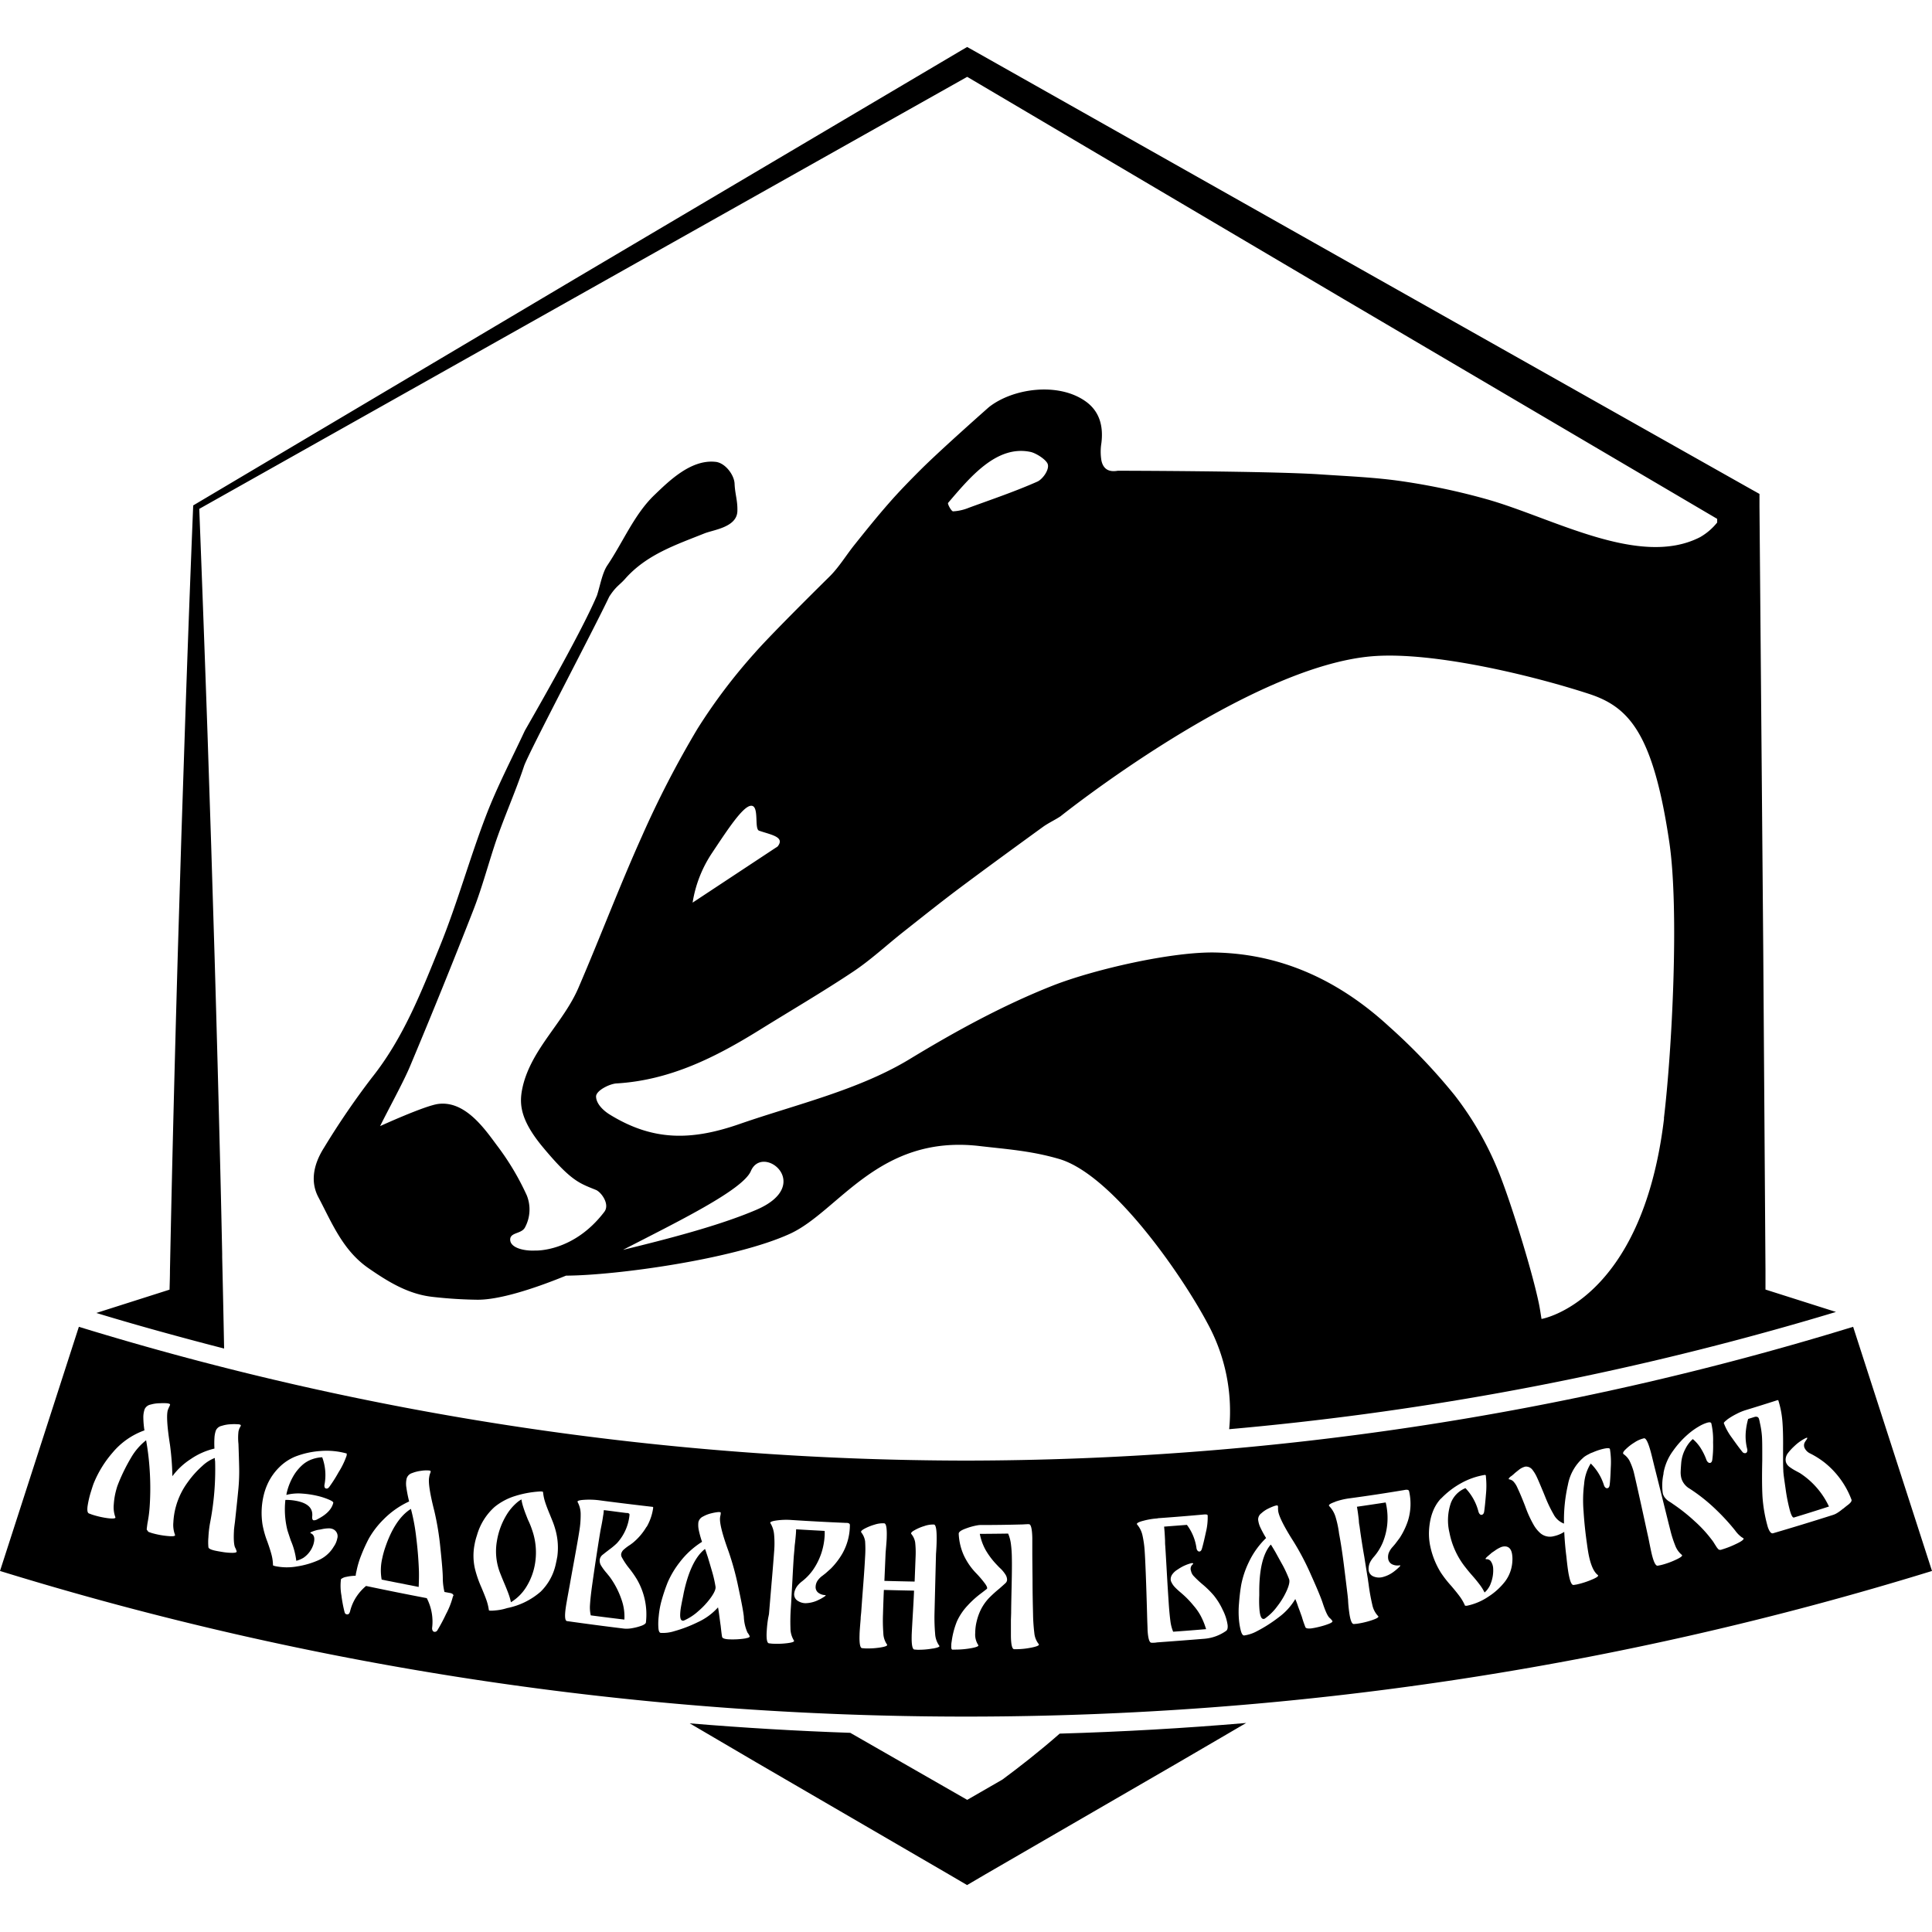 <?xml version="1.0" encoding="UTF-8"?> <svg xmlns="http://www.w3.org/2000/svg" id="Слой_1" data-name="Слой 1" viewBox="0 0 1000 1000"><g id="Слой_2" data-name="Слой 2"><g id="текст"><path d="M518.85,921.1l-18.22,10.5L440.1,896.91Q398.55,895.47,357,892l34.51,20.24,99.57,57.91,9.48,5.56,9.47-5.56,99.69-57.74q17.67-10.27,35.3-20.6-48.21,4.11-96.53,5.51C537.82,906.69,527.36,914.8,518.85,921.1Z"></path><path d="M116,698q-.45-23.72-1-47.38V648.9q-.4-19.57-.87-39.19-1.37-56.85-3.05-114.28l-1.76-57.5-1.9-57.82q-2-57.94-4.28-116.72L500.62,39.77,695.81,155l193,113.56v1.89a31.25,31.25,0,0,1-8.85,7.58c-31.29,16.07-76.12-9.95-110.37-19.61A348.07,348.07,0,0,0,726,249.14c-14.08-2.08-28.42-2.63-42.66-3.6-26.13-1.76-104.76-1.89-104.76-1.89-4.83.87-7.58-1-8.49-5.29a27.79,27.79,0,0,1,0-9.1c1.06-8.68-.93-16.35-8.17-21.51-14.19-10.1-37.73-6.78-50.08,3,0,0-24.36,21.49-35.16,32.22-5.68,5.68-11.26,11.37-16.52,17.39-6.15,7-12,14.27-17.8,21.53-4.42,5.5-8.09,11.71-13.08,16.62,0,0-29.48,29-38.54,39.36A289.67,289.67,0,0,0,361,377.23a512.81,512.81,0,0,0-28.76,55.66c-11.62,25.83-21.63,52.38-32.85,78.42-7.71,17.91-24.06,31.41-28.75,50.77-1.89,8.21-2.27,16.64,10.6,32,14.52,17.4,18.72,18.35,27.23,21.83,2.71,1.12,7.37,7.43,4.3,11.37-16,21-35.8,20-35.8,20-5.83.29-12.9-1.42-12.9-5.68,0-3.79,5.68-2.86,7.58-6.14a19.58,19.58,0,0,0,1-16.77,135.61,135.61,0,0,0-15.16-25.47c-6.2-8.27-16.45-23.66-30.66-21.82-7,.91-30.08,11.47-30.08,11.47,3.94-8.06,11.94-22.55,15.41-30.8q16.85-40.11,32.69-80.63c4.25-10.83,7.3-22.1,10.9-33.17,4.36-13.49,11-28.14,15.48-41.69,2.26-6.77,35.76-70.12,44.12-87.77,3.51-5.4,5.25-5.87,8.26-9.26,11.07-12.53,26.25-17.55,41-23.46,4.77-1.9,16.64-3.15,17.05-11.37.21-5.56-1.21-8.82-1.44-14.31-.17-4.68-5-11-10-11.37-12.68-1.31-24.11,10.1-31.5,17.18-10.42,10-16.17,24.26-24.35,36.39-2.66,3.92-3.79,10.75-5.38,15.6-8.74,20.73-36.9,69.09-37.4,70.12-6.8,14.59-14.32,28.94-20.06,43.95-8.5,22.17-14.81,45.21-23.73,67.2-9.63,23.74-18.95,47.73-35.25,68.22a406.52,406.52,0,0,0-24.79,36.27c-5,7.85-7.58,17.06-2.94,25.76,7,13.26,12.61,27.48,25.89,36.67,10.27,7.11,20.6,13.45,33.17,14.86q11.5,1.32,23.1,1.48c10.7.11,27.7-5,46-12.47,25.7-.1,87.18-8.49,115.93-21.68,25.24-11.6,45.84-51.57,98.2-45.39,13.72,1.61,26.4,2.4,41,6.65,27.56,8,63.43,59.79,76.9,85.11a94.94,94.94,0,0,1,11.21,54.79,1561.58,1561.58,0,0,0,277.76-50.21q18.2-5,36.31-10.48l-36.48-11.59v-10l-1.15-165.2L910.7,262v-6.35l-5.36-3L704.64,139.47,504,26.22l-3.41-1.9-3.26,1.9L298,144.11,100,261.61Q97.7,318,95.78,375.32l-1.9,57.38-1.76,57.69q-1.68,57.84-3.05,116.13-.58,25.49-1.1,51c0,3.34-.13,6.67-.21,10l-37.9,12.07q18.77,5.69,37.58,10.82Q101.63,694.31,116,698ZM490.72,260.3c11.37-13.26,25.13-30.11,42.7-26.38,2.6.55,7.58,3.59,8.77,6,1.33,2.88-2.5,8.13-5.23,9.35-11.52,5.11-23.53,9.17-35.4,13.51a25,25,0,0,1-8.22,1.89C492.43,264.74,490.33,260.76,490.72,260.3ZM368.6,441.42c8.17-12.28,15.81-23.9,20-24.35,4.63-.49,1.63,12,4.3,12.89,6.13,2.14,13.61,3.18,9.59,8.18l-44,29.06A64.27,64.27,0,0,1,368.6,441.42Zm22.91,184.76c-19.29,8.28-46.48,15.25-69.05,20.75,27.49-14.21,61.93-30.85,66.19-40.8C394.85,591.65,421.59,613.29,391.51,626.18Zm469.8-47.27c-11.37,95.1-63.42,103.78-63.42,103.78-.44-2.58-.78-5.17-1.31-7.71-3.36-16.36-13.27-48.33-19.16-63.94A165.4,165.4,0,0,0,753,567a301.79,301.79,0,0,0-34.11-35.76c-33.78-31.08-66.33-37.67-89.64-38.22-22.4-.53-62.66,8.66-84.15,17.05-25.92,10.22-50.6,23.75-74.34,38.17-26.4,16-59.09,23.52-87.86,33.51-25,8.7-44.95,9-67.52-5-3-1.89-6.71-5.3-6.86-9.11-.12-3.11,6.93-6.64,10.57-6.86,27.69-1.63,51.3-13.54,74.18-27.75,16.1-10,32.52-19.58,48.3-30.09,9.19-6.12,17.36-13.78,26.06-20.64,9.3-7.35,18.57-14.75,28-21.85,14.61-10.94,29.37-21.68,44.14-32.41,2.88-2.08,6.19-3.56,9.15-5.53,0,0,97.48-78,161.92-82.88,31.1-2.35,81.92,9.84,111.56,19.5,20.85,6.79,33.34,20.47,41.7,77.23,5.08,35.31,1.34,107.21-2.87,142.53Z"></path><path d="M366.38,806c-.34-1-.66-2-1-3a7.91,7.91,0,0,0-.49-1.25c-4.87,3.79-8.57,11.37-11,22.74-.11.61-.22,1.21-.36,1.9-.75,3.58-1.23,6.08-1.36,7.58-.32,3.14,0,4.77,1.21,4.89a1.56,1.56,0,0,0,.82-.17,27.44,27.44,0,0,0,7.31-4.82,39.8,39.8,0,0,0,6.54-7.12c1.73-2.45,2.48-4.27,2.31-5.46a62.31,62.31,0,0,0-1.61-7.26Q367.83,810.81,366.38,806Z"></path><path d="M215.44,795.83A102,102,0,0,0,212.69,781c-5.69,3.54-10.39,10.71-13.82,21.57-.45,1.55-.77,2.78-.94,3.67a27.42,27.42,0,0,0-.38,11.37l19.16,3.79c.13-3.09.19-5.78.13-8.09Q216.54,804.55,215.44,795.83Z"></path><path d="M651.92,833.43c.32,3.14,1,4.64,2.16,4.53a1.32,1.32,0,0,0,.78-.32,27.43,27.43,0,0,0,6.22-6.18,39.65,39.65,0,0,0,5-8.3c1.2-2.75,1.57-4.68,1.14-5.82a64.84,64.84,0,0,0-3.09-6.79c-1.06-1.89-2.41-4.35-4-7.24-.55-.91-1.1-1.89-1.63-2.72a7.12,7.12,0,0,0-.76-1.12q-6,6.93-5.95,24.48v1.9A59.78,59.78,0,0,0,651.92,833.43Z"></path><path d="M324.77,783.11h-.65c-3.79-.45-7.58-1-11.27-1.44h-.34a19.34,19.34,0,0,1-.35,3c-.26,1.89-.68,4.19-1.26,7-.29,1.63-1,5.93-2.07,12.91s-1.9,12.77-2.54,17.37c-.45,3.45-.76,6.28-.89,8.47a18.42,18.42,0,0,0,.38,5.69q8.7,1.15,17.4,2.18a26.42,26.42,0,0,0-1.5-10.39,43.38,43.38,0,0,0-6.14-11.78l-1.54-1.9a28.23,28.23,0,0,1-2.82-3.79,4.89,4.89,0,0,1-.76-3.18,4,4,0,0,1,1.38-2.41c.33-.26,1.43-1.14,3.26-2.56a37.08,37.08,0,0,0,4.17-3.43,25.14,25.14,0,0,0,6.6-14.69c0-.37,0-.6-.25-.72A1.84,1.84,0,0,0,324.77,783.11Z"></path><path d="M1000,813.13,959.18,686.75A1567.94,1567.94,0,0,1,500,756h0A1568.08,1568.08,0,0,1,40.82,686.75L0,813.13A1696.06,1696.06,0,0,0,1000,813.13ZM894,734.75a34.53,34.53,0,0,1,4.7-2.84,28.3,28.3,0,0,1,4.74-2q8.31-2.53,16.58-5.19a.37.37,0,0,0,.21,0,.3.3,0,0,1,.23.11,49.8,49.8,0,0,1,2.1,10.74c.29,3.64.42,8.25.36,13.78v5.06c0,2.47,0,4.66.12,6.62,0,1.63.51,4.83,1.19,9.64A91.34,91.34,0,0,0,926.49,782c.74,2.5,1.42,3.66,2.08,3.45q9-2.73,18.1-5.68a41.64,41.64,0,0,0-15.07-17.32l-2-1.08a25.64,25.64,0,0,1-3.49-2.2,5,5,0,0,1-1.73-2.43,7.11,7.11,0,0,1-.15-1.14,5.72,5.72,0,0,1,1.27-3.56,28,28,0,0,1,3.36-3.62,23,23,0,0,1,6-4.17c.36-.09.55-.11.59,0s-.11.5-.45,1a11.59,11.59,0,0,0-.78,1.19,3,3,0,0,0-.46,1.59,3.9,3.9,0,0,0,.14,1.08,5.89,5.89,0,0,0,3.07,3.21,45.13,45.13,0,0,1,7.22,4.54,44.63,44.63,0,0,1,14.12,19.32c.28.7-.33,1.64-1.9,2.82s-2.29,1.89-2.39,1.89-.68.53-1.38,1.05-1.38,1-2,1.34a8.9,8.9,0,0,1-1.89.85q-15.5,4.94-31,9.48c-1,.28-1.89-.78-2.73-3.2a75.8,75.8,0,0,1-2.75-15.6c-.28-4.76-.3-11.1-.13-19V753c0-3.6,0-6.63-.13-9.15a45.06,45.06,0,0,0-1.1-7.41,19.78,19.78,0,0,0-.46-2,1.63,1.63,0,0,0-.75-1,2.34,2.34,0,0,0-1.65,0l-3.21,1a35.8,35.8,0,0,0-1.25,7,26.71,26.71,0,0,0,.72,8.4,2.56,2.56,0,0,1,0,1.55,1.16,1.16,0,0,1-.77.74,1.69,1.69,0,0,1-1.77-.76q-1.89-2.3-5.3-7.14a30.44,30.44,0,0,1-4.21-7.58c-.09-.27.49-.91,1.76-1.86Zm-33,27.84a27.34,27.34,0,0,1,5-11.68,47.52,47.52,0,0,1,8.58-9.28,36.31,36.31,0,0,1,4.82-3.34,19.57,19.57,0,0,1,4.2-1.89c1.27-.36,1.9-.27,2.17.3a38.29,38.29,0,0,1,.92,9.84,55.51,55.51,0,0,1-.41,9c-.12.93-.46,1.48-1.05,1.65a1.24,1.24,0,0,1-1.06-.27,2.76,2.76,0,0,1-.89-1.21,32.23,32.23,0,0,0-3.14-6.37,21.18,21.18,0,0,0-2.88-3.52c-.81-.76-1.19-1.07-1.14-.91a16.85,16.85,0,0,0-3.79,5.07,18.82,18.82,0,0,0-2.14,7.32c-.17,2.07-.26,3.66-.29,4.78a12.5,12.5,0,0,0,.4,3.16,9.33,9.33,0,0,0,4.3,5.31,90.06,90.06,0,0,1,13.78,11,109.11,109.11,0,0,1,9.74,10.65,15.5,15.5,0,0,0,3.39,3.47c.72.4,1.06.64,1,.77-.1.65-1.52,1.61-4.29,2.88a46.76,46.76,0,0,1-7,2.7,1.91,1.91,0,0,1-1.65,0,8.44,8.44,0,0,1-1.46-1.9c-.22-.32-.56-.85-1-1.57s-.95-1.4-1.44-2a66,66,0,0,0-8.51-9.17,93.38,93.38,0,0,0-11.37-9,21.29,21.29,0,0,0-1.89-1.25,8.58,8.58,0,0,1-2.13-1.9,6,6,0,0,1-1.11-2.31,28.05,28.05,0,0,1,.41-10.25Zm-19.55-12.43a24.54,24.54,0,0,1,4.6-3.57,14.5,14.5,0,0,1,4.87-2.12q1.49-.32,3.45,6.79c.57,2.08,1.17,4.62,1.89,7.58q1.34,5.26,3.57,14.21t3.94,15.88l.74,2.9a58.76,58.76,0,0,0,2.6,8.17,11.27,11.27,0,0,0,3.37,4.77c.62.46-.36,1.29-3,2.52a41.36,41.36,0,0,1-7.86,2.81l-1.56.3q-1.62.32-3.18-6.29c-.3-1.27-.87-4-1.72-8.34-.23-.87-1.14-5.23-2.85-13-2.9-13.26-4.53-20.26-4.72-21a32,32,0,0,0-2.27-5.9,10.09,10.09,0,0,0-3-3.24C839.84,752.15,840.17,751.37,841.44,750.16Zm-59.38,14a18.08,18.08,0,0,0,1.9-1.59c.15-.15.83-.7,2.06-1.67a8.56,8.56,0,0,1,3.45-1.78,3.75,3.75,0,0,1,.82,0,4.15,4.15,0,0,1,2.82,1.56,19.07,19.07,0,0,1,2.24,3.63c.68,1.44,1.57,3.51,2.67,6.18,1,2.33,1.63,3.94,2,4.85a68.44,68.44,0,0,0,4.07,8.4,10.07,10.07,0,0,0,5.42,4.87,82.45,82.45,0,0,1,2.05-20.18,24.36,24.36,0,0,1,7.92-13.91l.21-.23a15.67,15.67,0,0,1,2.69-1.63,8.9,8.9,0,0,1,1.89-.85A32.08,32.08,0,0,1,829.5,750c2.35-.56,3.6-.58,3.79,0a43,43,0,0,1,.45,9.48c-.15,4.47-.36,7.58-.61,9.29-.15.87-.51,1.38-1.09,1.51a1.18,1.18,0,0,1-1-.24,2.63,2.63,0,0,1-.83-1.29,27.3,27.3,0,0,0-6.84-11.24,23.37,23.37,0,0,0-3.43,10.57,67.92,67.92,0,0,0-.29,14.18c.38,6,1,11.56,1.75,16.77.39,2.9.75,5.1,1.09,6.63,1.08,4.89,2.58,8.08,4.53,9.57q.91.72-3.07,2.37a43.75,43.75,0,0,1-7.82,2.52l-1.54.25c-1,.21-1.78-1.38-2.48-4.76-.46-2.1-.89-5.44-1.36-10q-.78-6.11-1.1-12.72a16.3,16.3,0,0,1-5.42,2.24,7.61,7.61,0,0,1-7.19-1.78,17.23,17.23,0,0,1-3.26-4.14,60,60,0,0,1-2.9-5.85c-.37-.85-.87-2.14-1.47-3.79-1.39-3.57-2.47-6.18-3.26-7.89l-.86-1.89a11.11,11.11,0,0,0-1.7-2.69,3.79,3.79,0,0,0-2.14-1.33c-.91-.09-.63-.62.56-1.61ZM745.9,775.65a43.34,43.34,0,0,1,10.44-8,37.52,37.52,0,0,1,12.28-4.25c.23,0,.4.13.48.55h0v.32a45.51,45.51,0,0,1,0,9.48c-.34,4.26-.67,7.22-.93,8.85-.19.87-.61,1.35-1.23,1.48s-1.33-.42-1.69-1.65a27.53,27.53,0,0,0-6.73-12.17,13.42,13.42,0,0,0-7.58,7.75,27.61,27.61,0,0,0-.68,15.39,41.4,41.4,0,0,0,8.45,18.1q1.31,1.71,3.49,4.19c1.46,1.65,2.88,3.43,3.79,4.66a23.18,23.18,0,0,1,2.41,3.92,9.55,9.55,0,0,0,1.89-2.12,9.71,9.71,0,0,0,1.31-2.54,18.41,18.41,0,0,0,1.25-8,7.11,7.11,0,0,0-1-3.17,2.64,2.64,0,0,0-2.51-1.4c-.72,0-.49-.49.72-1.54s1.9-1.61,1.9-1.66.85-.57,1.74-1.2a15.8,15.8,0,0,1,2.62-1.57,5.59,5.59,0,0,1,2.29-.65c2.16-.09,3.53,1.14,4,3.79a15.54,15.54,0,0,1,.19,3.79,19,19,0,0,1-3.79,10.58,34.55,34.55,0,0,1-8.74,7.92,30.91,30.91,0,0,1-10.95,4.62,1.69,1.69,0,0,1-.55,0h-.46a23.89,23.89,0,0,0-2.69-4.71c-1.08-1.48-2.56-3.32-4.47-5.56a57.46,57.46,0,0,1-5.34-6.82,42.31,42.31,0,0,1-5.69-14.61,32.14,32.14,0,0,1-.49-6.42q.41-11.12,6.16-17.33Zm-54.81,1.64a36.58,36.58,0,0,1,7.59-1.78q14-1.89,28-4.24l.51-.1c1.31-.21,2,0,2.16.7a29.48,29.48,0,0,1-.62,15.34,38.49,38.49,0,0,1-4.25,8.81c-1.31,1.76-2.1,2.8-2.35,3.13l-1.19,1.4a10.14,10.14,0,0,0-2.15,3.33,6.33,6.33,0,0,0-.26,3,3.82,3.82,0,0,0,1.89,2.73,6.47,6.47,0,0,0,4.1.59c.53,0,.28.41-.74,1.32a25.32,25.32,0,0,1-2.1,1.78,16.17,16.17,0,0,1-6.35,3.07,7.5,7.5,0,0,1-4.76-.55,4,4,0,0,1-2.16-3,8.39,8.39,0,0,1,.11-2.29,7.67,7.67,0,0,1,.8-2.22,14.62,14.62,0,0,1,1.57-2.25,27.7,27.7,0,0,0,4.85-7.72,33.64,33.64,0,0,0,2.26-8.94,34.57,34.57,0,0,0-.27-9.31,22.64,22.64,0,0,0-.51-2.42q-7.42,1.14-14.88,2.22c.33,1.68.67,4.07,1,7.14a14,14,0,0,0,.34,2.79c.19,1.36.36,2.71.55,4q1.1,7.4,1.89,11.73.93,5.91,1.9,11.83c.11.89.25,1.8.38,2.69a103.91,103.91,0,0,0,1.89,10.52,11.88,11.88,0,0,0,3,5.87q.9.76-3.07,2.11a44.1,44.1,0,0,1-7.92,1.89l-1.54.13c-1.06.08-1.88-2-2.44-6.31-.31-2.27-.5-4.39-.57-6.33l-.23-2.23q-.71-6-1.9-15.49t-2.52-16.45a51.46,51.46,0,0,0-1.89-8.85,13.83,13.83,0,0,0-3.19-5.36c-.58-.61.44-1.31,3-2.2ZM641.31,829.9c.25-3.41.63-6.63,1.16-9.7a47.65,47.65,0,0,1,3.79-11.37,43,43,0,0,1,9.07-12.75,55.13,55.13,0,0,1-3-5.52,12.86,12.86,0,0,1-1.12-4,4,4,0,0,1,1.69-3.31,14.82,14.82,0,0,1,3.79-2.52,28,28,0,0,1,2.93-1.24c1-.3,1.5-.37,1.71-.18a1.84,1.84,0,0,1,.17,1.11,11.89,11.89,0,0,0,.09,1.69c.35,2.69,3,8.07,8.12,16.07a136.76,136.76,0,0,1,8.9,17.06c3.09,6.88,5.1,11.69,6,14.44,1.37,4.19,2.54,6.76,3.55,7.71a7.75,7.75,0,0,1,1.51,1.67c.12.42-.49.89-1.78,1.4a35.87,35.87,0,0,1-4.3,1.38,42.43,42.43,0,0,1-4.74,1c-1.78.21-2.82,0-3.13-.51a53.59,53.59,0,0,1-1.89-5.52c-.46-1.23-1.06-3-1.9-5.15a38.13,38.13,0,0,0-1.49-4,31.81,31.81,0,0,1-8.61,9.47,73.59,73.59,0,0,1-11.12,7.11,19.58,19.58,0,0,1-6.77,2.28c-.66,0-1.21-.76-1.66-2.34a35.09,35.09,0,0,1-1-5.85A48.09,48.09,0,0,1,641.31,829.9Zm-49.67-42.71a37,37,0,0,1,7.31-1.25,3.28,3.28,0,0,1,.76-.14q11.64-.82,23.29-1.89c1.35-.12,2,0,2.09.45a32.08,32.08,0,0,1-.91,8.68c-.82,3.79-1.52,6.75-2.09,8.63-.26.87-.7,1.34-1.27,1.4a1.17,1.17,0,0,1-.94-.42,2.52,2.52,0,0,1-.59-1.38,25.8,25.8,0,0,0-4.95-12l-8.32.64-3.48.27c.19,1.74.36,4.19.49,7.33,0,.76,0,1.67.11,2.73.23,3.57.51,8.4.85,14.46s.69,11.37,1,16.07c.24,3.41.53,6.18.81,8.32a21.58,21.58,0,0,0,1.42,5.48q8.54-.6,17.06-1.33c-.09-.3-.34-1.08-.78-2.33a36.73,36.73,0,0,0-2.06-4.62,28.72,28.72,0,0,0-3.66-5.23,49.19,49.19,0,0,0-3.62-4c-1-1-2.25-2.1-3.64-3.28a32.66,32.66,0,0,1-2.63-2.5,9.69,9.69,0,0,1-1.59-2.41,3.26,3.26,0,0,1-.36-1.27,4.4,4.4,0,0,1,.79-2.65,9,9,0,0,1,2.88-2.6,21.59,21.59,0,0,1,7.2-3.29,1.52,1.52,0,0,1,.7.11c.19.1.12.28-.2.57a3,3,0,0,0-.84,3.37,5.4,5.4,0,0,0,1.5,2.77,53,53,0,0,0,4.15,3.92,49.58,49.58,0,0,1,6.05,5.9,35.07,35.07,0,0,1,4.71,7.58,24.92,24.92,0,0,1,2.54,7.88c.14,1.59-.15,2.62-.89,3.05a22.72,22.72,0,0,1-11,4q-12.29,1-24.64,1.89a9.32,9.32,0,0,1-1.59.17,9.69,9.69,0,0,1-1.32,0c-1.06,0-1.75-2.19-2-6.61,0-1.17-.15-3.79-.25-8-.47-17.34-.93-28.08-1.21-32.21a53.48,53.48,0,0,0-1.21-8.91,12.88,12.88,0,0,0-2.79-5.51c-.34-.57.64-1.18,3.09-1.84ZM124.07,739a9.2,9.2,0,0,0-.64,2,29.67,29.67,0,0,0,0,6.39q.28,8.16.34,11.37a96.45,96.45,0,0,1-.44,12.49c-.41,4.32-1,9.81-1.72,16.5-.36,2.64-.53,4.17-.51,4.57-.25,4.45,0,7.33.55,8.6a8.45,8.45,0,0,1,.85,2.17c0,.43-.8.66-2.27.66a31.2,31.2,0,0,1-4.53-.36c-2.49-.4-4.17-.7-5.08-.95-1.9-.49-2.73-1.06-2.75-1.69a27.39,27.39,0,0,1,0-5,56.21,56.21,0,0,1,.91-7.77,144.33,144.33,0,0,0,2.56-31.59,10.25,10.25,0,0,1-.15-1.75,19.93,19.93,0,0,0-6.5,4.15,49.73,49.73,0,0,0-7.47,8.34,38.33,38.33,0,0,0-5.33,10c-.2.51-.45,1.3-.77,2.4A37.52,37.52,0,0,0,89.73,788a14.45,14.45,0,0,0,.84,6.38c.32.72-.95.95-3.79.66a43.47,43.47,0,0,1-8.32-1.57l-1.52-.53a1.91,1.91,0,0,1-.59-.7,1.29,1.29,0,0,1-.41-.63c0-.22.13-1.26.38-3.12a68.29,68.29,0,0,0,1.19-9.35,140.62,140.62,0,0,0,0-17.66,135,135,0,0,0-1.89-16h0a31.55,31.55,0,0,0-7.72,8.91,95.64,95.64,0,0,0-6.27,12.52c-.57,1.42-1,2.51-1.18,3.23a37.17,37.17,0,0,0-1.55,8.43,15,15,0,0,0,.8,6.67c.32.72-1,.91-3.79.59a45.61,45.61,0,0,1-8.34-1.9l-1.52-.57c-.78-.3-1-1.55-.72-3.79a50.54,50.54,0,0,1,1.8-7.67c.65-2.09,1.1-3.49,1.4-4.21a56.94,56.94,0,0,1,9.69-15.75,38.3,38.3,0,0,1,16.54-11.58,48,48,0,0,1-.57-6.55,12.77,12.77,0,0,1,.67-4.38A4.24,4.24,0,0,1,78,727a17.5,17.5,0,0,1,4.83-.68,25.55,25.55,0,0,1,3.5,0c1,.11,1.62.3,1.71.62a3.34,3.34,0,0,1-.42,1.14,19.36,19.36,0,0,0-.79,1.89c-.67,2.49-.34,8.42,1.15,17.84a143,143,0,0,1,1.25,16.28,35.9,35.9,0,0,1,9.48-8.87A36.33,36.33,0,0,1,111,749.78a46.54,46.54,0,0,1,0-5.54,14,14,0,0,1,.72-3.79,4.18,4.18,0,0,1,3-2.42,17.5,17.5,0,0,1,4.76-.84,25.41,25.41,0,0,1,3.49,0c1,0,1.61.25,1.7.55A3.35,3.35,0,0,1,124.07,739Zm42.7,15.28a17.64,17.64,0,0,0-5.13,1,15.16,15.16,0,0,0-5.14,3,23.65,23.65,0,0,0-4.89,6.14,31.36,31.36,0,0,0-3,7.46,13.89,13.89,0,0,0-.38,1.9l.6-.17a25.11,25.11,0,0,1,7.58-.53,49,49,0,0,1,8.25,1.27,35.7,35.7,0,0,1,5.68,1.89c1.54.66,2.26,1.21,2.16,1.63-.77,3.24-3.44,6.05-8.05,8.4a3.72,3.72,0,0,1-2.12.64c-.59-.13-.84-.83-.72-2.08.38-3.89-1.9-6.45-7.07-7.72a28.54,28.54,0,0,0-6.82-.77,44.5,44.5,0,0,0,1.06,15.76c.57,1.77,1.15,3.51,1.74,5.27a37.92,37.92,0,0,1,2.84,10.5,14.55,14.55,0,0,0,3.66-1.53,13.2,13.2,0,0,0,5-6.39,9.18,9.18,0,0,0,.45-1.55c.57-2.51,0-4.12-1.61-4.78q-.78-.35,1.14-1a17.76,17.76,0,0,1,2.76-.8,20.78,20.78,0,0,0,2.09-.38,18.16,18.16,0,0,1,3-.36,5.53,5.53,0,0,1,2.35.34,4,4,0,0,1,2.31,5.08l0,.08a10.78,10.78,0,0,1-1.73,3.9,17.31,17.31,0,0,1-7.77,7,44.19,44.19,0,0,1-11.37,3.32,29.79,29.79,0,0,1-11.37-.21,1.63,1.63,0,0,1-.53-.21c-.3,0-.44-.13-.44-.19a23,23,0,0,0-.77-5.53c-.5-1.9-1.22-4.11-2.11-6.61a48.64,48.64,0,0,1-2.54-8.93,39.26,39.26,0,0,1,.72-15.64,32.34,32.34,0,0,1,2.31-6.25,29.27,29.27,0,0,1,5.69-7.83,25.55,25.55,0,0,1,8.22-5.47,44.47,44.47,0,0,1,13.18-2.9,38.77,38.77,0,0,1,13.26,1.25c.23,0,.29.3.17.77v.33a41.19,41.19,0,0,1-4.19,8.66,72.29,72.29,0,0,1-4.81,7.58c-.53.7-1.1,1-1.69.83a1,1,0,0,1-.74-.72,2.86,2.86,0,0,1,0-1.48A26.49,26.49,0,0,0,166.77,754.27Zm67.71,71.84a40.29,40.29,0,0,1-3.58,9.25,89.23,89.23,0,0,1-4.45,8.36,1.63,1.63,0,0,1-1.65.91,1.28,1.28,0,0,1-.87-.65,2.53,2.53,0,0,1-.25-1.51,26.51,26.51,0,0,0-2.78-15.28q-15.71-3-31.43-6.31a25.88,25.88,0,0,0-4.77,5.25,24.2,24.2,0,0,0-3.49,7.83c-.32,1.25-.89,1.8-1.74,1.61s-1-.63-1.21-1.5a70.55,70.55,0,0,1-1.54-8.28,28.3,28.3,0,0,1-.25-8.32.6.6,0,0,1,.14-.21,6,6,0,0,1,2.69-1.1,23.38,23.38,0,0,1,4.79-.56,15.64,15.64,0,0,1,.46-2.54,46,46,0,0,1,2.37-7.95,83.66,83.66,0,0,1,4-8.79,45.78,45.78,0,0,1,7.59-9.87,44.85,44.85,0,0,1,13.26-9.31,69.2,69.2,0,0,1-1.44-7.27,11.67,11.67,0,0,1,.17-4.67,4.16,4.16,0,0,1,2.79-2.74,18.52,18.52,0,0,1,4.56-1.16,16.79,16.79,0,0,1,4.42-.17c.42.09.63.21.64.38a2.59,2.59,0,0,1-.26,1.06,9.22,9.22,0,0,0-.51,2.07c-.51,2.42.3,8.2,2.65,17.35a145,145,0,0,1,3.13,19c.79,7.58,1.25,12.75,1.27,15.63a31,31,0,0,0,.87,7.37l2.77.51c1.38.25,1.89.76,1.89,1.56Zm53.88-20c-.11.79-.34,1.89-.68,3.39a28.27,28.27,0,0,1-7.83,14.33,37.54,37.54,0,0,1-17.39,8.51,26.57,26.57,0,0,1-5.92,1.19c-2.33.25-3.48.19-3.5-.13a27.15,27.15,0,0,0-1.33-5.4c-.63-1.77-1.46-3.79-2.52-6.33a57.69,57.69,0,0,1-3.35-9.65,30.2,30.2,0,0,1-.23-12.45,32.44,32.44,0,0,1,1.27-4.93,31,31,0,0,1,9.17-14.7,31.59,31.59,0,0,1,10.4-5.56A53.32,53.32,0,0,1,279.21,772a4.7,4.7,0,0,1,1.06,0c.51,0,.78.17.81.28a24,24,0,0,0,1.07,5.16c.53,1.68,1.34,3.79,2.44,6.44l1.33,3.28a42.09,42.09,0,0,1,1.61,4.79,34.19,34.19,0,0,1,.87,14.16Zm46.3-15.9a30.91,30.91,0,0,1-7.13,8.36l-1.34,1a24.21,24.21,0,0,0-3.26,2.43,4,4,0,0,0-1.42,2.4,3,3,0,0,0,.26,1.48,37.21,37.21,0,0,0,4.08,6.09,52.48,52.48,0,0,1,3.79,5.45,36.07,36.07,0,0,1,4.7,22.23c0,.65-.82,1.24-2.22,1.79a28.06,28.06,0,0,1-4.78,1.27,15.82,15.82,0,0,1-4.18.26q-14.81-1.8-29.64-3.9c-1.08-.1-1.33-2.37-.7-6.83q.23-1.74,1.36-7.9c.23-1.23.45-2.48.7-3.79q.48-2.84,2.41-13.36c1.27-7,2.14-11.9,2.56-14.71a50.42,50.42,0,0,0,.7-9,13.13,13.13,0,0,0-1.56-6c-.38-.65.84-1.05,3.59-1.2a41.33,41.33,0,0,1,7.86.29l2.82.38q12.33,1.59,24.64,3l.21.29a27.15,27.15,0,0,1-3.41,10.08ZM386.06,848a37.09,37.09,0,0,1-4.46.49,42.88,42.88,0,0,1-4.81,0c-1.78-.15-2.77-.53-3-1.13-.13-.44-.4-2.37-.76-5.78-.19-1.27-.43-3.07-.74-5.4s-.53-3.79-.66-4.19a31.63,31.63,0,0,1-10.31,7.58,71,71,0,0,1-12.3,4.72,19.52,19.52,0,0,1-7.08.89c-.65-.13-1.05-1-1.16-2.64a32.89,32.89,0,0,1,.17-5.95,46.09,46.09,0,0,1,1.52-8.3,92.23,92.23,0,0,1,3.12-9.25,47.83,47.83,0,0,1,6.16-10.34,44,44,0,0,1,11.62-10.65,51.61,51.61,0,0,1-1.67-6,12.71,12.71,0,0,1-.21-4.17,4.27,4.27,0,0,1,2.39-2.92,17.06,17.06,0,0,1,4.28-1.67,28.2,28.2,0,0,1,3.15-.6c1-.12,1.55,0,1.69.15s0,.55,0,1.12a10.33,10.33,0,0,0-.31,1.66c-.26,2.71,1.16,8.49,4.4,17.34a146.54,146.54,0,0,1,5.06,18.52c1.57,7.35,2.56,12.45,2.86,15.31a22.19,22.19,0,0,0,1.9,8.26,8,8,0,0,1,1.15,1.9c0,.45-.64.8-2,1ZM436,804.13a38.49,38.49,0,0,1-5.93,7.75c-1.63,1.46-2.59,2.33-2.9,2.58l-1.44,1.12a10.32,10.32,0,0,0-2.71,2.8,6.18,6.18,0,0,0-.85,2.84,3.66,3.66,0,0,0,1.17,3,6.18,6.18,0,0,0,3.79,1.4c.52,0,.19.45-1,1.15a17.53,17.53,0,0,1-2.39,1.31,15.86,15.86,0,0,1-6.75,1.73,7.51,7.51,0,0,1-4.47-1.5,4,4,0,0,1-1.46-3.41,7.37,7.37,0,0,1,.59-2.22,8.4,8.4,0,0,1,1.21-2,15.42,15.42,0,0,1,1.9-1.89,27.82,27.82,0,0,0,6.27-6.54A34.23,34.23,0,0,0,425.1,804a35.6,35.6,0,0,0,1.74-9.14q.06-1.23,0-2.46c-4.93-.27-9.86-.53-14.78-.84,0,1.71-.25,4.1-.57,7.19-.12.74-.19,1.66-.27,2.78s-.24,2.71-.36,4.06q-.47,7.44-.68,11.84c-.23,4-.45,7.94-.66,11.9l-.17,2.71a100,100,0,0,0-.21,10.67,12.13,12.13,0,0,0,1.76,6.35c.49.63-.62,1.1-3.37,1.44a42.38,42.38,0,0,1-8,.25l-1.5-.17c-1.06-.13-1.45-2.35-1.15-6.67a63,63,0,0,1,.7-6.29l.44-2.18,1.3-15.52c.55-6.31,1-11.87,1.35-16.64a50.55,50.55,0,0,0,0-9,13.51,13.51,0,0,0-1.9-5.88q-.62-.9,3.4-1.44a36.93,36.93,0,0,1,7.58-.21q13.88.9,27.74,1.48H438c1.29,0,1.9.42,1.9,1.12A30.06,30.06,0,0,1,436,804.13Zm46.77,49.14a42,42,0,0,1-7.92.64l-1.49-.11c-1.07,0-1.56-2.31-1.48-6.75,0-1.27.17-4.07.41-8.39.42-7,.71-12.15.82-15.35-5.21-.1-10.4-.21-15.62-.36-.17,3.79-.32,8-.45,12.47a87.52,87.52,0,0,0,.17,9.85,10.82,10.82,0,0,0,1.89,5.9c.46.6-.66,1.11-3.35,1.55a41.59,41.59,0,0,1-8,.49l-1.5-.13c-1.06,0-1.51-2.43-1.34-7,0-1.27.23-4,.57-8.15,0-1.21.21-2.45.3-3.68.13-1.89.45-6.48,1-13.57s.85-12,1-14.93a59,59,0,0,0,0-8,9.75,9.75,0,0,0-2-4.6c-.32-.5.25-1.12,1.69-1.9a27,27,0,0,1,5.21-2.1,13.41,13.41,0,0,1,5-.68q1.51.13,1.29,7.16c0,1.12-.22,3.79-.58,8.07l-.63,14.56c5.21.15,10.44.26,15.65.36l.52-13.36a47.13,47.13,0,0,0-.25-7,9.1,9.1,0,0,0-2-4.29c-.32-.49.23-1.13,1.61-1.89a24.06,24.06,0,0,1,5.14-2.2,13.39,13.39,0,0,1,4.94-.78c1,0,1.5,2.58,1.44,7.58q0,3.14-.34,7.68-.39,15.28-.77,30.57a96.78,96.78,0,0,0,.32,10.63,11.78,11.78,0,0,0,2.14,6.27c.49.44-.63,1-3.32,1.46Zm10.31.59c-.58,0-.81-.68-.7-2.09a10.19,10.19,0,0,1,.19-2.06,42.81,42.81,0,0,1,2.71-10.44,30.3,30.3,0,0,1,5.57-8.27,49.48,49.48,0,0,1,6.41-5.87c2.18-1.65,3.35-2.58,3.54-2.73.4-.44,0-1.5-1.32-3.2a54.94,54.94,0,0,0-4.1-4.78,33.87,33.87,0,0,1-6.61-9.59,30.56,30.56,0,0,1-2.54-11c0-.91,1.23-1.8,3.79-2.71a32.32,32.32,0,0,1,6.33-1.69,10,10,0,0,1,1.1-.09h.49q10.59,0,21.21-.29c.51,0,1.25-.09,2.2-.11a6.74,6.74,0,0,1,1.27,0c1,0,1.59,2.39,1.7,7.09v7.6q0,2.6.12,14c0,7.58.17,13.57.26,17.74a94.49,94.49,0,0,0,.66,9.81,10.87,10.87,0,0,0,2.28,5.8c.47.57-.61,1.14-3.28,1.71a41.17,41.17,0,0,1-7.9.93h-1.52c-1.06,0-1.63-2.3-1.69-6.77v-8.34l.12-3.67q0-3,.24-13.61t.12-15a59,59,0,0,0-.51-7.28,20.12,20.12,0,0,0-1.41-5.17q-7.32.11-14.66.15a27.8,27.8,0,0,0,3.1,8.51,40,40,0,0,0,5.92,7.73,26.16,26.16,0,0,0,1.89,1.89,17.52,17.52,0,0,1,2.28,2.81,5.15,5.15,0,0,1,.91,2.6,2.43,2.43,0,0,1-.74,1.89q-.35.35-3.17,2.84a70,70,0,0,0-5.42,4.91,25.83,25.83,0,0,0-4.13,5.82,28.91,28.91,0,0,0-2.24,6.18,25.45,25.45,0,0,0-.77,6.08,9.88,9.88,0,0,0,1.53,6.24q.72.87-3.54,1.65a46.31,46.31,0,0,1-8.23.75Z"></path><path d="M273.3,786.68c-.17-.4-.55-1.35-1.12-2.83s-1.06-2.86-1.44-4.13a22.38,22.38,0,0,1-.84-3.6,12.28,12.28,0,0,0-2.21,1.5,26.6,26.6,0,0,0-5,5.68,37.7,37.7,0,0,0-5.47,14.23,31,31,0,0,0,1.27,15.7c.34.92,1.11,2.9,2.38,5.93q1.06,2.45,2.09,5.15a32.83,32.83,0,0,1,1.5,5,24,24,0,0,0,8-8A32.9,32.9,0,0,0,277,808.89a35.2,35.2,0,0,0-1.61-17.06A41.54,41.54,0,0,0,273.3,786.68Z"></path></g></g></svg> 